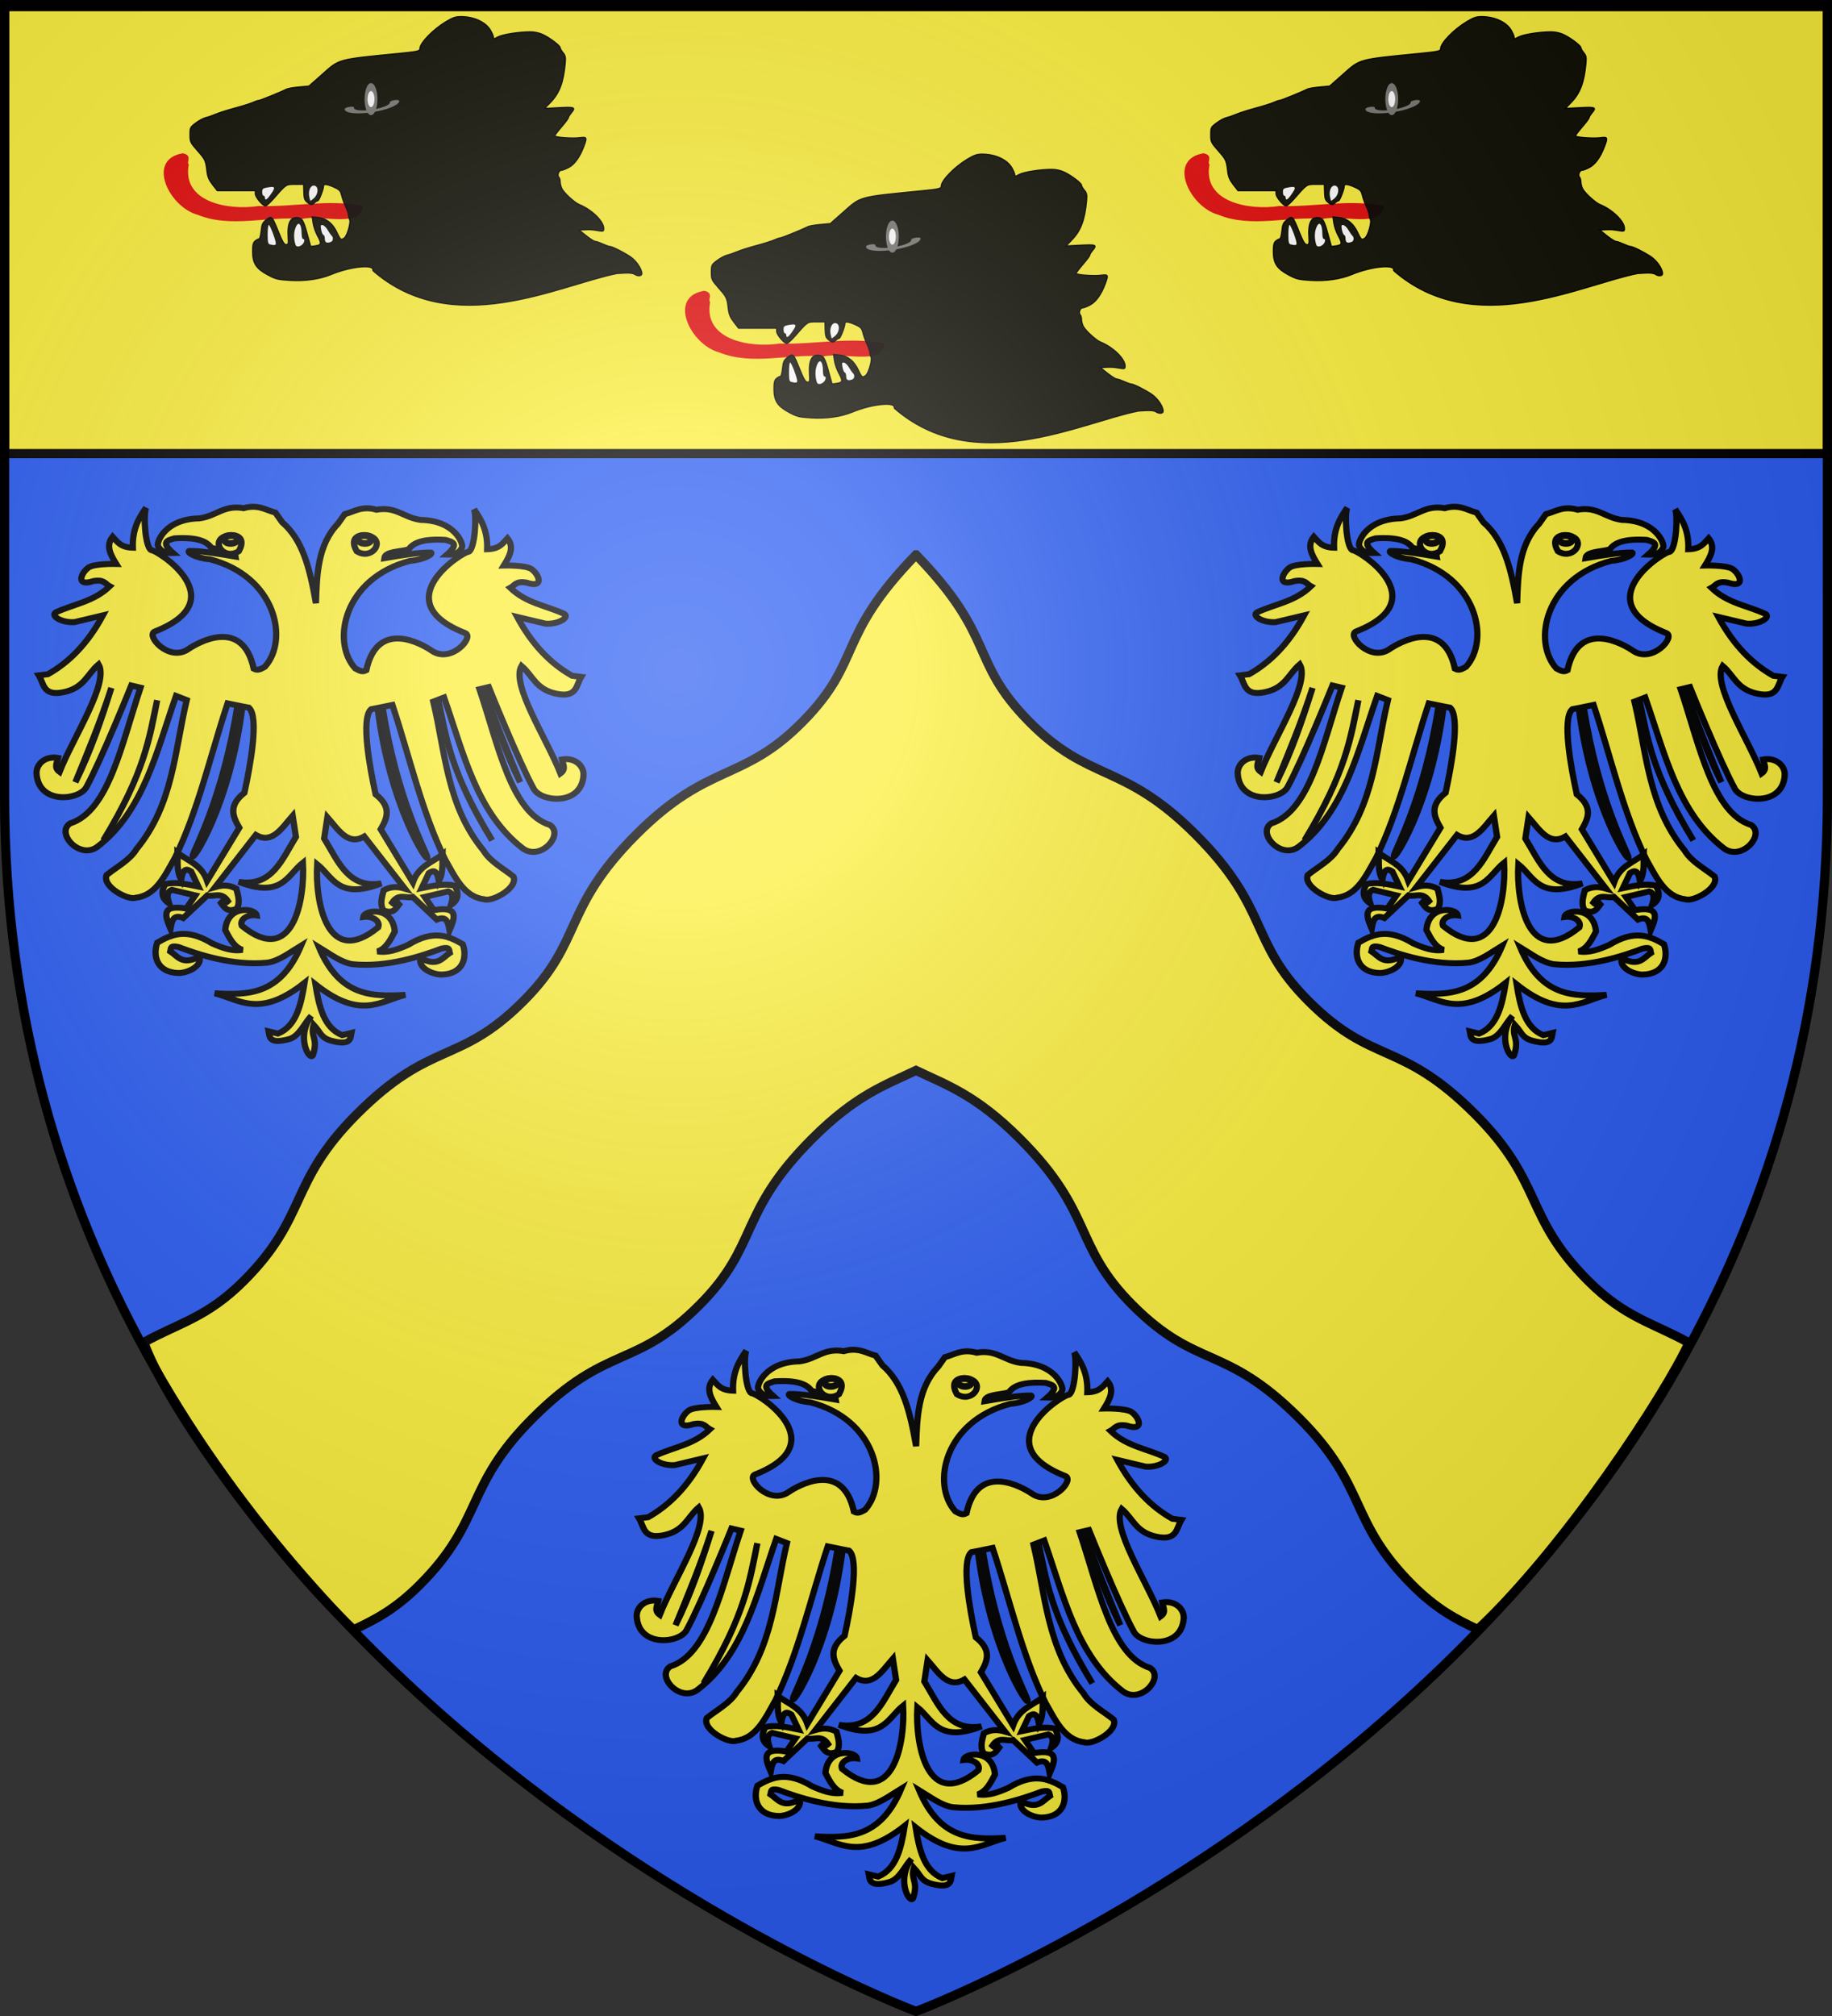 <svg xmlns="http://www.w3.org/2000/svg" xmlns:xlink="http://www.w3.org/1999/xlink" width="600" height="660" version="1.0"><rect width="100%" height="100%" fill="#333333" stroke="none"/><desc>Flag of Canton of Valais (Wallis)</desc><defs><radialGradient xlink:href="#b" id="e" cx="221.445" cy="226.331" r="300" fx="221.445" fy="226.331" gradientTransform="matrix(1.353 0 0 1.349 -77.63 -85.747)" gradientUnits="userSpaceOnUse"/><linearGradient id="b"><stop offset="0" style="stop-color:white;stop-opacity:.314"/><stop offset=".19" style="stop-color:white;stop-opacity:.251"/><stop offset=".6" style="stop-color:#6b6b6b;stop-opacity:.125"/><stop offset="1" style="stop-color:black;stop-opacity:.125"/></linearGradient></defs><g style="display:inline"><path d="M300 658.5s298.5-112.32 298.5-397.772V2.176H1.5v258.552C1.5 546.18 300 658.5 300 658.5" style="fill:#2b5df2;fill-opacity:1;fill-rule:evenodd;stroke:none;stroke-width:1px;stroke-linecap:butt;stroke-linejoin:miter;stroke-opacity:1"/><g style="display:inline"><path d="M0 0h600v660H0z" style="fill:none;fill-opacity:1;fill-rule:nonzero;stroke:none;stroke-width:6.203;stroke-linecap:round;stroke-linejoin:round;stroke-miterlimit:4;stroke-dasharray:none;stroke-opacity:1"/><path d="M1.496 393.858h597.008v147.008H1.496z" style="fill:#fcef3c;fill-opacity:1;fill-rule:nonzero;stroke:#020000;stroke-width:3;stroke-linecap:butt;stroke-miterlimit:4;stroke-dasharray:none;stroke-opacity:1" transform="translate(.004 -392.366)"/><path d="M371.444 399.329c-26.468 27.25-17.28 34.484-37.031 54.562-19.753 20.08-30.692 13.13-54.563 37-24.546 24.547-17.181 34.744-37 54.563-21.17 21.17-30.013 12.482-54.562 37.031-22.522 22.522-15.83 33.392-37 54.562-11.996 11.996-21.1 13.689-32.717 20.113 6.937 20.018 40.985 67.581 68.656 94.105 6.987-3.277 13.67-6.7 21.623-14.655 21.17-21.17 14.479-32.04 37-54.563 24.55-24.549 33.393-15.83 54.563-37 19.818-19.818 12.484-30.015 37.031-54.562 14.472-14.472 24.19-17.634 34-22.344 9.811 4.71 19.528 7.872 34 22.344 24.547 24.547 17.182 34.744 37 54.562 21.17 21.17 30.013 12.451 54.563 37 22.522 22.522 15.83 33.393 37 54.563 7.869 7.869 14.493 11.304 21.398 14.55 28.366-26.466 61.623-77.234 69.183-93.85-11.748-6.549-20.899-8.174-32.988-20.263-21.17-21.17-14.509-32.04-37.03-54.562-24.55-24.55-33.393-15.861-54.563-37.031-19.819-19.819-12.453-30.016-37-54.563-23.871-23.87-34.81-16.92-54.563-37-19.751-20.078-10.531-27.313-37-54.562z" style="fill:#fcef3c;fill-opacity:1;fill-rule:evenodd;stroke:#000;stroke-width:3;stroke-linecap:butt;stroke-linejoin:miter;stroke-miterlimit:4;stroke-dasharray:none;stroke-opacity:1;display:inline" transform="translate(-71.444 -217.705)"/></g><g id="c" style="fill:#fcef3c;stroke:#000;stroke-opacity:1;stroke-width:3.144;stroke-miterlimit:4;stroke-dasharray:none"><path d="M-23.385.178c-1.455-.01-3.046.203-4.875.75-9.886-1.868-13.62 4.187-22.25 5.375-17.22.32-21.507 12.564-20.75 14.468 1.026 2.332 2.965 4.035 7.594 3.844-6.556-6.01-2.6-6.72.656-7.781 11.435-.747 16.257 1.533 18.563 5 4.469 1.324 11.814 1.029 12.219 4.656-8.222-1.457-17.4-3.14-23.375-3-1.4.719 3.523 3.866 10.437 4.375C-12.133 36.87-5.31 70.233-17.572 84.553c-1.72.888-3.314 2.31-5.594 1-5.666-27.6-28.47-13.502-32.937-10.282-9.622 6.936-21.593-7.322-16.688-9.343 40.618-16.735.925-43.095-1.875-42.875-3.097-1.7-4.042-19.146-2.562-22.407-3.61 5.475-6.965 11.244-6.657 21.125-6.239-.152-7.828-3.18-10.156-5.78-3.602 4.7-1.035 9.518 1.813 14.343 0 0-11.11-.307-14 1.937-3.921 3.044-6.316 10.183 2.468 7.094 5.546-1.044 5.995 1.492 8.25 2.75-8.046 8.147-18.017 9.315-27.093 13.75-2.755 1.81 2.923 5.6 9.406 5.125l14.281-3.562c-7.718 14.994-17.103 24.807-27.625 31.031l-4.562.594c2.542 4.332 2.01 11.15 12.437 8.875s11.875-9.59 17.563-14.657c5.382 9.823-12.548 37.983-19.594 56.657-3.03-2.308-1.191-4.856-.75-7.344-6.68-1.202-11.097 3.503-10.813 8.312.962 16.244 21.315 14.184 25 7.125 7.678-14.703 22.594-53.625 22.594-53.625l4.625 1.157c-9.402 29.308-15.924 65.194-35.375 71.562-7.307 5.099 4.791 19.242 13.688 12.344 23.22-18.729 29.783-50.39 39.531-79.563l5.375 2.188c-6.11 26.75-6.729 54.943-25.125 78.437-3.465 6.029-9.902 9.369-15.125 13.813-2.392 6.142 11.013 13.56 14.687 11.937 10.06-1.15 14.59-11.632 19.688-21.125 11.644-24.918 17.798-54.055 26.406-81.312l4.969 1.062c-7.305 48.748-21.726 75.578-22.469 79.094-1.04 4.926 18.67-25.559 24.938-78.562l3.25.656c5.232 4.794.757 30.465-2.25 44.875-8.287 6.835-5.738 12.66-2.563 18.437l-16.156 27.97c-2.923-8.727-9.62-10.355-14.844-14.75.135 4.782-.515 9.767 1.781 14 1.122-6.487 3.078-5.407 5.063-4.126l3.594 7.906c-6.059-1.331-12.085-2.596-16.625-1.25-2.314 4.219-1.764 7.63 1.937 10.125-.965-3.165-1.444-6.077 1.406-7.125l11.75 2.907-4.562 6.937c-12.99-2.316-10.512 4.12-7.906 10.625.66-3.92 1.3-7.887 6.406-5.625l12.062-11.906c3.461.903 7.118-2.162 10.375 3-1.334 1.42-2.795.76-4.25-.125 2.098 2.593 3.306 6.58 8.688 4.125 1.836-3.303.688-6.948-.219-10.563-3.918-2.228-7.308-1.84-10.594-.843l20.407-27.5c8.243 5.051 13.096-3.673 18.5-10.125l1.625 11.187c-6.955 11.85-12.031 26.572-28.719 23.688 21.774 8.867 24.39-3.55 32.25-10.125 1.065 19.6-4.994 55.365-30.688 33.281-1.265-3.42 2.891-6.141 7.47-5.469-.541-3.84-14.723-5.884-15.813 7.688 2.21 4.385 4.314 8.929 8.656 10.468-5.295.932-10.31-1.12-15.313-3.437-12.777-8.19-20.287-4.767-27.5-.344-2.334 7.125-.129 15.916 11.063 16 4.984-.28 11.555-3.862 10.094-8.625-8.647 4.715-10.83-.18-14.563-2.781.395-1.354-.411-3.4 4.094-2.313 9.105 3.632 27.196 10.14 44.812 8.22 5.705-.932 11.214-5.415 16.782-8.97-10.521 26.296-26.87 26.125-43.407 25.157 12.708 3.406 22.512 13.26 45.125-5.532-1.793 11.808-4.236 22.91-13.375 26.782l-4.656-1.188c.475 2.517-.125 7.122 10.438 4.031 5.03-1.65 7.338-8.065 10.968-12.187-8.126 11.723-.375 24.525.866 20.514 2.753-8.893-1.475-9.562.33-15.786 3.63 4.122 3.502 6.63 8.533 8.282 10.563 3.09 9.931-1.514 10.406-4.031l-4.625 1.187c-9.139-3.872-11.612-14.974-13.406-26.781C30.458 270.76 40.292 260.906 53 257.5c-16.537.968-32.917 1.14-43.437-25.156 5.567 3.555 11.108 8.037 16.812 8.969 17.616 1.92 35.676-4.587 44.781-8.22 4.505-1.087 3.73.96 4.125 2.313-3.733 2.6-5.947 7.496-14.594 2.781-1.46 4.763 5.141 8.346 10.126 8.625 11.191-.084 13.365-8.875 11.03-16-7.212-4.423-14.69-7.846-27.468.344-5.002 2.316-10.05 4.37-15.344 3.438 4.342-1.54 6.445-6.084 8.657-10.469-1.09-13.572-15.273-11.528-15.813-7.687 4.578-.673 8.735 2.049 7.469 5.468-25.694 22.084-31.722-13.68-30.656-33.281 7.86 6.576 10.445 18.992 32.218 10.125-16.688 2.884-21.732-11.837-28.687-23.687l1.625-11.188c5.404 6.453 10.256 15.176 18.5 10.125l20.406 27.5c-3.285-.997-6.707-1.384-10.625.844-.907 3.614-2.024 7.26-.187 10.562 5.381 2.456 6.558-1.532 8.656-4.125-1.455.885-2.884 1.545-4.219.125 3.258-5.162 6.914-2.097 10.375-3l12.031 11.906c5.106-2.262 5.745 1.706 6.406 5.625 2.607-6.504 5.085-12.94-7.906-10.625l-4.562-6.937 11.781-2.906c2.85 1.047 2.34 3.96 1.375 7.125 3.701-2.496 4.251-5.907 1.938-10.125-4.541-1.346-10.536-.082-16.594 1.25l3.562-7.906c1.985-1.282 3.942-2.362 5.063 4.125 2.296-4.232 1.678-9.218 1.812-14-5.223 4.395-11.952 6.023-14.875 14.75l-16.156-27.97c3.175-5.777 5.724-11.602-2.562-18.437-3.008-14.41-7.482-40.08-2.25-44.875l3.25-.656C45.33 159.253 65.04 189.738 64 184.813c-.742-3.517-15.164-30.346-22.469-79.094l4.969-1.063c8.609 27.258 14.762 56.395 26.406 81.313 5.098 9.493 9.629 19.974 19.688 21.125 3.674 1.623 17.11-5.796 14.719-11.938-5.224-4.444-11.66-7.784-15.126-13.812-18.396-23.495-19.046-51.688-25.156-78.438l5.406-2.187c9.748 29.172 16.311 60.833 39.532 79.562 8.896 6.898 20.963-7.245 13.656-12.344-19.45-6.368-25.973-42.254-35.375-71.562l4.656-1.156s14.885 38.921 22.563 53.625c3.685 7.059 24.07 9.118 25.031-7.125.285-4.81-4.163-9.514-10.844-8.313.441 2.489 2.28 5.036-.75 7.344-7.046-18.674-24.944-46.834-19.562-56.656 5.688 5.066 7.104 12.381 17.531 14.656s9.896-4.543 12.438-8.875l-4.532-.594c-10.521-6.224-19.906-16.037-27.625-31.031l14.25 3.563c6.483.474 12.193-3.315 9.438-5.126-9.077-4.434-19.079-5.603-27.125-13.75 2.255-1.258 2.705-3.794 8.25-2.75 8.784 3.089 6.39-4.05 2.469-7.093-2.891-2.244-13.97-1.938-13.97-1.938 2.849-4.825 5.416-9.642 1.813-14.343-2.328 2.6-3.948 5.628-10.187 5.78.309-9.881-3.015-15.65-6.625-21.124 1.48 3.26.503 20.706-2.594 22.406-2.8-.22-42.493 26.14-1.875 42.875 4.905 2.02-7.066 16.28-16.687 9.344-4.468-3.22-27.272-17.319-32.938 10.281-2.28 1.31-3.874-.112-5.594-1-12.262-14.32-5.407-47.684 27.625-56.687 6.915-.51 11.838-3.657 10.438-4.375-5.976-.14-15.185 1.542-23.406 3 .405-3.628 7.75-3.333 12.218-4.657 2.307-3.467 7.128-5.747 18.563-5 3.256 1.062 7.213 1.771.656 7.782 4.63.19 6.568-1.513 7.594-3.844.757-1.904-3.5-14.149-20.719-14.469C52.121 5.937 48.386-.118 38.5 1.75c-7.315-2.186-11.044.97-15.969 2.344l-3.437 5.094C9.008 20.28 8.534 35.646 8.08 51.02 4.906 32.024 1.327 17.606-8.853 8.365l-3.438-5.094C-15.984 2.241-19.018.206-23.385.178z" style="fill:#fcef3c;fill-opacity:1;fill-rule:evenodd;stroke:#000;stroke-width:3.144;stroke-linecap:butt;stroke-linejoin:miter;stroke-miterlimit:4;stroke-dasharray:none;stroke-opacity:1" transform="matrix(.652 0 0 .621 98.202 165.793)"/><path d="M28.544 23.597c-4.873-9.285 4.871-9.448 7.613-7.528 6.185 3.135-.41 12.402-7.613 7.528z" style="fill:#fcef3c;fill-opacity:1;fill-rule:evenodd;stroke:#000;stroke-width:3.144;stroke-linecap:butt;stroke-linejoin:miter;stroke-miterlimit:4;stroke-dasharray:none;stroke-opacity:1" transform="matrix(.652 0 0 .621 98.202 165.793)"/><path d="M329.39 363.244c.003 1.708-2.99 3.093-6.682 3.093s-6.685-1.385-6.683-3.093c-.002-1.707 2.99-3.092 6.683-3.092s6.685 1.385 6.683 3.092z" style="fill:#fcef3c;fill-opacity:1;stroke:#000;stroke-width:5.263;stroke-miterlimit:4;stroke-dasharray:none;stroke-opacity:1" transform="matrix(.346 .017 -.023 .417 16.095 19.657)"/><path d="M69.564 102.167c3.967 19.166 6.03 38.15 27.034 73.88-20.94-36.05-23.514-55.067-27.034-73.88zM92.567 95.645c5.58 18.167 11.8 33.627 18.08 49.754-7.675-16.263-13.056-32.974-18.08-49.754z" style="fill:#fcef3c;fill-opacity:.75;fill-rule:evenodd;stroke:#000;stroke-width:3.144;stroke-linecap:butt;stroke-linejoin:miter;stroke-opacity:1;stroke-miterlimit:4;stroke-dasharray:none" transform="matrix(.652 0 0 .621 98.202 165.793)"/><path d="M-30.655 23.597c4.873-9.285-4.87-9.448-7.612-7.528-6.186 3.135.41 12.402 7.612 7.528z" style="fill:#fcef3c;fill-opacity:1;fill-rule:evenodd;stroke:#000;stroke-width:3.144;stroke-linecap:butt;stroke-linejoin:miter;stroke-miterlimit:4;stroke-dasharray:none;stroke-opacity:1" transform="matrix(.652 0 0 .621 98.202 165.793)"/><path d="M329.39 363.244c.003 1.708-2.99 3.093-6.682 3.093s-6.685-1.385-6.683-3.093c-.002-1.707 2.99-3.092 6.683-3.092s6.685 1.385 6.683 3.092z" style="fill:#fcef3c;fill-opacity:1;stroke:#000;stroke-width:5.263;stroke-miterlimit:4;stroke-dasharray:none;stroke-opacity:1" transform="matrix(-.346 .017 .023 .417 178.932 19.657)"/><path d="M-71.674 102.167c-3.967 19.166-6.03 38.15-27.034 73.88 20.94-36.05 23.514-55.067 27.034-73.88zM-94.677 95.645c-5.58 18.167-11.8 33.627-18.08 49.754 7.674-16.263 13.056-32.974 18.08-49.754z" style="fill:#fcef3c;fill-opacity:.75;fill-rule:evenodd;stroke:#000;stroke-width:3.144;stroke-linecap:butt;stroke-linejoin:miter;stroke-opacity:1;stroke-miterlimit:4;stroke-dasharray:none" transform="matrix(.652 0 0 .621 98.202 165.793)"/></g><use xlink:href="#c" width="600" height="660" transform="translate(196.57 275.98)"/><use xlink:href="#c" width="600" height="660" transform="translate(393.4)"/><g style="display:inline" transform="matrix(.54 0 0 .54 652.97 131.687)"><g id="d"><path d="M197.78 124.034c-27.302 4.591-10.385 42.354 10.864 48.478 24.499 10.637 51.425.822 77.018 3.195 13.355-3.582 43.32 7.521 44.391-10.107-24.587-5.726-51.31.95-76.699-.04-22.255 3.658-56.51-2.972-51.31-32.666-1.959-2.047 2.999-7.052-4.264-8.86" style="fill:#e20909;fill-opacity:1;fill-rule:nonzero;stroke:none;stroke-opacity:1" transform="matrix(.825 0 0 .77 -1261.401 -246.453)"/><path d="M337.322 216.316c1.82-5.178-16.24-3.303-30.788 3.195-8.075 3.608-19.1 5.299-29.922 4.59-9.21-.604-10.631-.981-16.546-4.39-8.44-4.863-10.992-9.108-11.015-18.323-.013-5.134.389-6.962 1.812-8.25 1.006-.91 2.294-1.655 2.861-1.655s1.284-2.767 1.59-6.148c.461-5.082 1.032-6.557 3.295-8.5 4.463-3.835 4.389-3.91 9.523 9.648 2.806 7.41 4.016 9.5 5.5 9.5 1.688 0 1.864-.645 1.561-5.731-.7-11.755 1.747-16.608 7.714-15.297 2.812.617 3.75 2.809 7.296 17.028.686 2.75 1.332 5.141 1.437 5.314s1.811.01 3.792-.361c4.275-.802 4.43-1.863 1.198-8.222-1.323-2.602-2.71-6.931-3.082-9.62l-.678-4.89 4.668.526c5.72.645 10.393 4.76 13.433 11.828 2.508 5.83 3.016 6.201 5.577 4.082 2.099-1.735 4.953-12.593 3.801-14.457-.35-.566-.745-2.193-.877-3.615-.133-1.422-1.058-4.385-2.055-6.585s-2.281-6.02-2.853-8.489c-.912-3.94-1.588-4.758-5.534-6.691-5.234-2.564-7.995-2.887-7.995-.935 0 2.557-3.294 11.615-4.224 11.615-.506 0-1.594.675-2.42 1.5-1.948 1.949-2.596 1.894-5.299-.45-1.83-1.587-2.273-3.076-2.387-8l-.139-6.05h-6.227c-6.957 0-6.601-.246-15.561 10.75-2.801 3.437-5.643 6.25-6.315 6.25-2.045 0-7.429-6.91-7.429-9.535v-2.465h-27.98l-3.46-4.75c-2.572-3.531-3.615-6.162-4.063-10.25-.968-8.844-1.194-9.377-6.978-16.433-5.295-6.46-5.519-6.97-5.519-12.583 0-5.678.126-5.951 4.25-9.28 2.338-1.886 5.585-3.75 7.216-4.14 1.63-.39 5.006-1.64 7.5-2.778 2.494-1.137 8.927-3.324 14.296-4.86 5.368-1.535 11.175-3.496 12.903-4.359 1.729-.862 3.686-1.567 4.35-1.567 1.063 0 16.267-6.623 20.604-8.975.89-.483 4.913-1.203 8.94-1.6l7.32-.721 9.797-9.273c12.96-12.268 10.62-11.589 56.825-16.489 13.477-1.429 14.999-1.815 15.003-3.8.01-4.396 9.572-14.973 19.108-21.136 4.992-3.226 7.113-4.006 10.894-4.006 9.512 0 18.162 4.22 21.664 10.567 1.193 2.163 2.205 4.705 2.25 5.649.074 1.588.324 1.574 3.33-.179 3.424-1.996 15.486-4.037 23.863-4.037 3.102 0 6.548.805 9.177 2.143 5.345 2.722 12.71 8.715 12.71 10.342 0 .685.94 2.44 2.088 3.9 1.737 2.208 2.005 3.616 1.596 8.384-1.314 15.3-4.319 23.694-11.144 31.136l-4.04 4.404 10.75-.598c11.656-.65 12.348-.31 8.75 4.289-1.075 1.375-1.965 2.972-1.977 3.55s-2.273 3.842-5.023 7.255-5 6.588-5 7.056c0 1.205 12.874 2.255 18.387 1.5 5.373-.737 5.523-.36 2.861 7.177-2.875 8.14-6.725 13.8-11.036 16.223-2.19 1.231-4.658 2.239-5.481 2.239-1.796 0-3.066 4.064-1.698 5.433.532.531.967 2.25.967 3.816 0 1.568.64 4.065 1.42 5.55 1.839 3.497 9.37 10.778 12.58 12.163 9.13 3.937 18 13.17 18 18.735 0 2.367-.19 2.445-4.25 1.727-4.613-.817-5.565-.87-10.581-.603l-3.332.179 5.272 4.5c2.9 2.475 5.883 4.5 6.63 4.5s3.22.9 5.498 2c2.276 1.1 4.653 2 5.282 2 1.666 0 9.268 4.02 14.633 7.737 4.518 3.13 8.848 9.776 8.848 13.578 0 1.99-2.88 2.225-5.323.435-1.046-.767-3.874-1.115-7.32-.9l-5.616.35c-43.102 9.298-120.858 52.527-179.453-2.367z" style="fill:#000;fill-opacity:.941;stroke:#000;stroke-opacity:1" transform="matrix(.825 0 0 .77 -1261.401 -246.453)"/><path d="M285.463 195.911c1.76-1.76 2.104-4.428.571-4.428-.55 0-1.006-1.688-1.013-3.75-.032-8.685-2.65-10.972-4.773-4.17-1.108 3.55-.978 8.474.333 12.67.54 1.727 2.995 1.565 4.882-.322M266.034 195.004c0-2.549-4.238-14.521-5.14-14.521-.473 0-.86 3.342-.86 7.426 0 6.233.282 7.5 1.75 7.884 3.303.863 4.25.687 4.25-.79M306.453 193.876c1.796-.69 2.096-3.478.542-5.033-.572-.572-1.862-2.574-2.867-4.45s-2.628-3.569-3.607-3.762c-1.542-.304-1.697.165-1.157 3.492.343 2.114 1.084 3.998 1.647 4.185.563.188 1.023 1.354 1.023 2.591 0 3.392 1.211 4.208 4.419 2.977M293.722 159.733c3.852-3.383 3.974-10.25.18-10.25-2.487 0-4.1 4.242-3.278 8.623.348 1.857.74 3.377.869 3.377.13 0 1.132-.788 2.229-1.75M261.73 157.226c4.526-6.688 4.197-7.472-2.57-6.118-2.631.526-3.126 1.08-3.126 3.5 0 1.581.45 2.875 1 2.875s1 .675 1 1.5c0 2.378 1.322 1.75 3.696-1.757" style="fill:#fff;fill-opacity:1" transform="matrix(.825 0 0 .77 -1261.401 -246.453)"/><path d="M248.071 42.528a9.062 8.18 0 1 1-18.124 0 9.062 8.18 0 1 1 18.124 0z" style="opacity:1;fill:#fff;fill-opacity:1;fill-rule:nonzero;stroke:#7a7874;stroke-width:5.457;stroke-linecap:round;stroke-linejoin:miter;marker:none;marker-start:none;marker-mid:none;marker-end:none;stroke-miterlimit:4;stroke-dasharray:none;stroke-dashoffset:0;stroke-opacity:1;visibility:visible;display:inline;overflow:visible" transform="matrix(.329 0 0 .889 -1062.811 -221.592)"/><path d="M254.742 37.557a8.118 7.489 0 1 1-16.168-.966" style="opacity:1;fill:none;fill-opacity:1;fill-rule:nonzero;stroke:#7a7874;stroke-width:3.321;stroke-linecap:round;stroke-linejoin:miter;marker:none;marker-start:none;marker-mid:none;marker-end:none;stroke-miterlimit:4;stroke-dasharray:none;stroke-dashoffset:0;stroke-opacity:1;visibility:visible;display:inline;overflow:visible" transform="matrix(1.685 -.279 .108 .45 -1403.222 -128.183)"/></g><use xlink:href="#d" width="600" height="660" transform="translate(316.198 83.377)"/><use xlink:href="#d" width="600" height="660" transform="translate(619.074)"/></g></g><path d="M300 658.5s298.5-112.32 298.5-397.772V2.176H1.5v258.552C1.5 546.18 300 658.5 300 658.5" style="opacity:1;fill:url(#e);fill-opacity:1;fill-rule:evenodd;stroke:none;stroke-width:1px;stroke-linecap:butt;stroke-linejoin:miter;stroke-opacity:1"/><path d="M300 658.5S1.5 546.18 1.5 260.728V2.176h597v258.552C598.5 546.18 300 658.5 300 658.5z" style="opacity:1;fill:none;fill-opacity:1;fill-rule:evenodd;stroke:#000;stroke-width:3;stroke-linecap:butt;stroke-linejoin:miter;stroke-miterlimit:4;stroke-dasharray:none;stroke-opacity:1"/></svg>